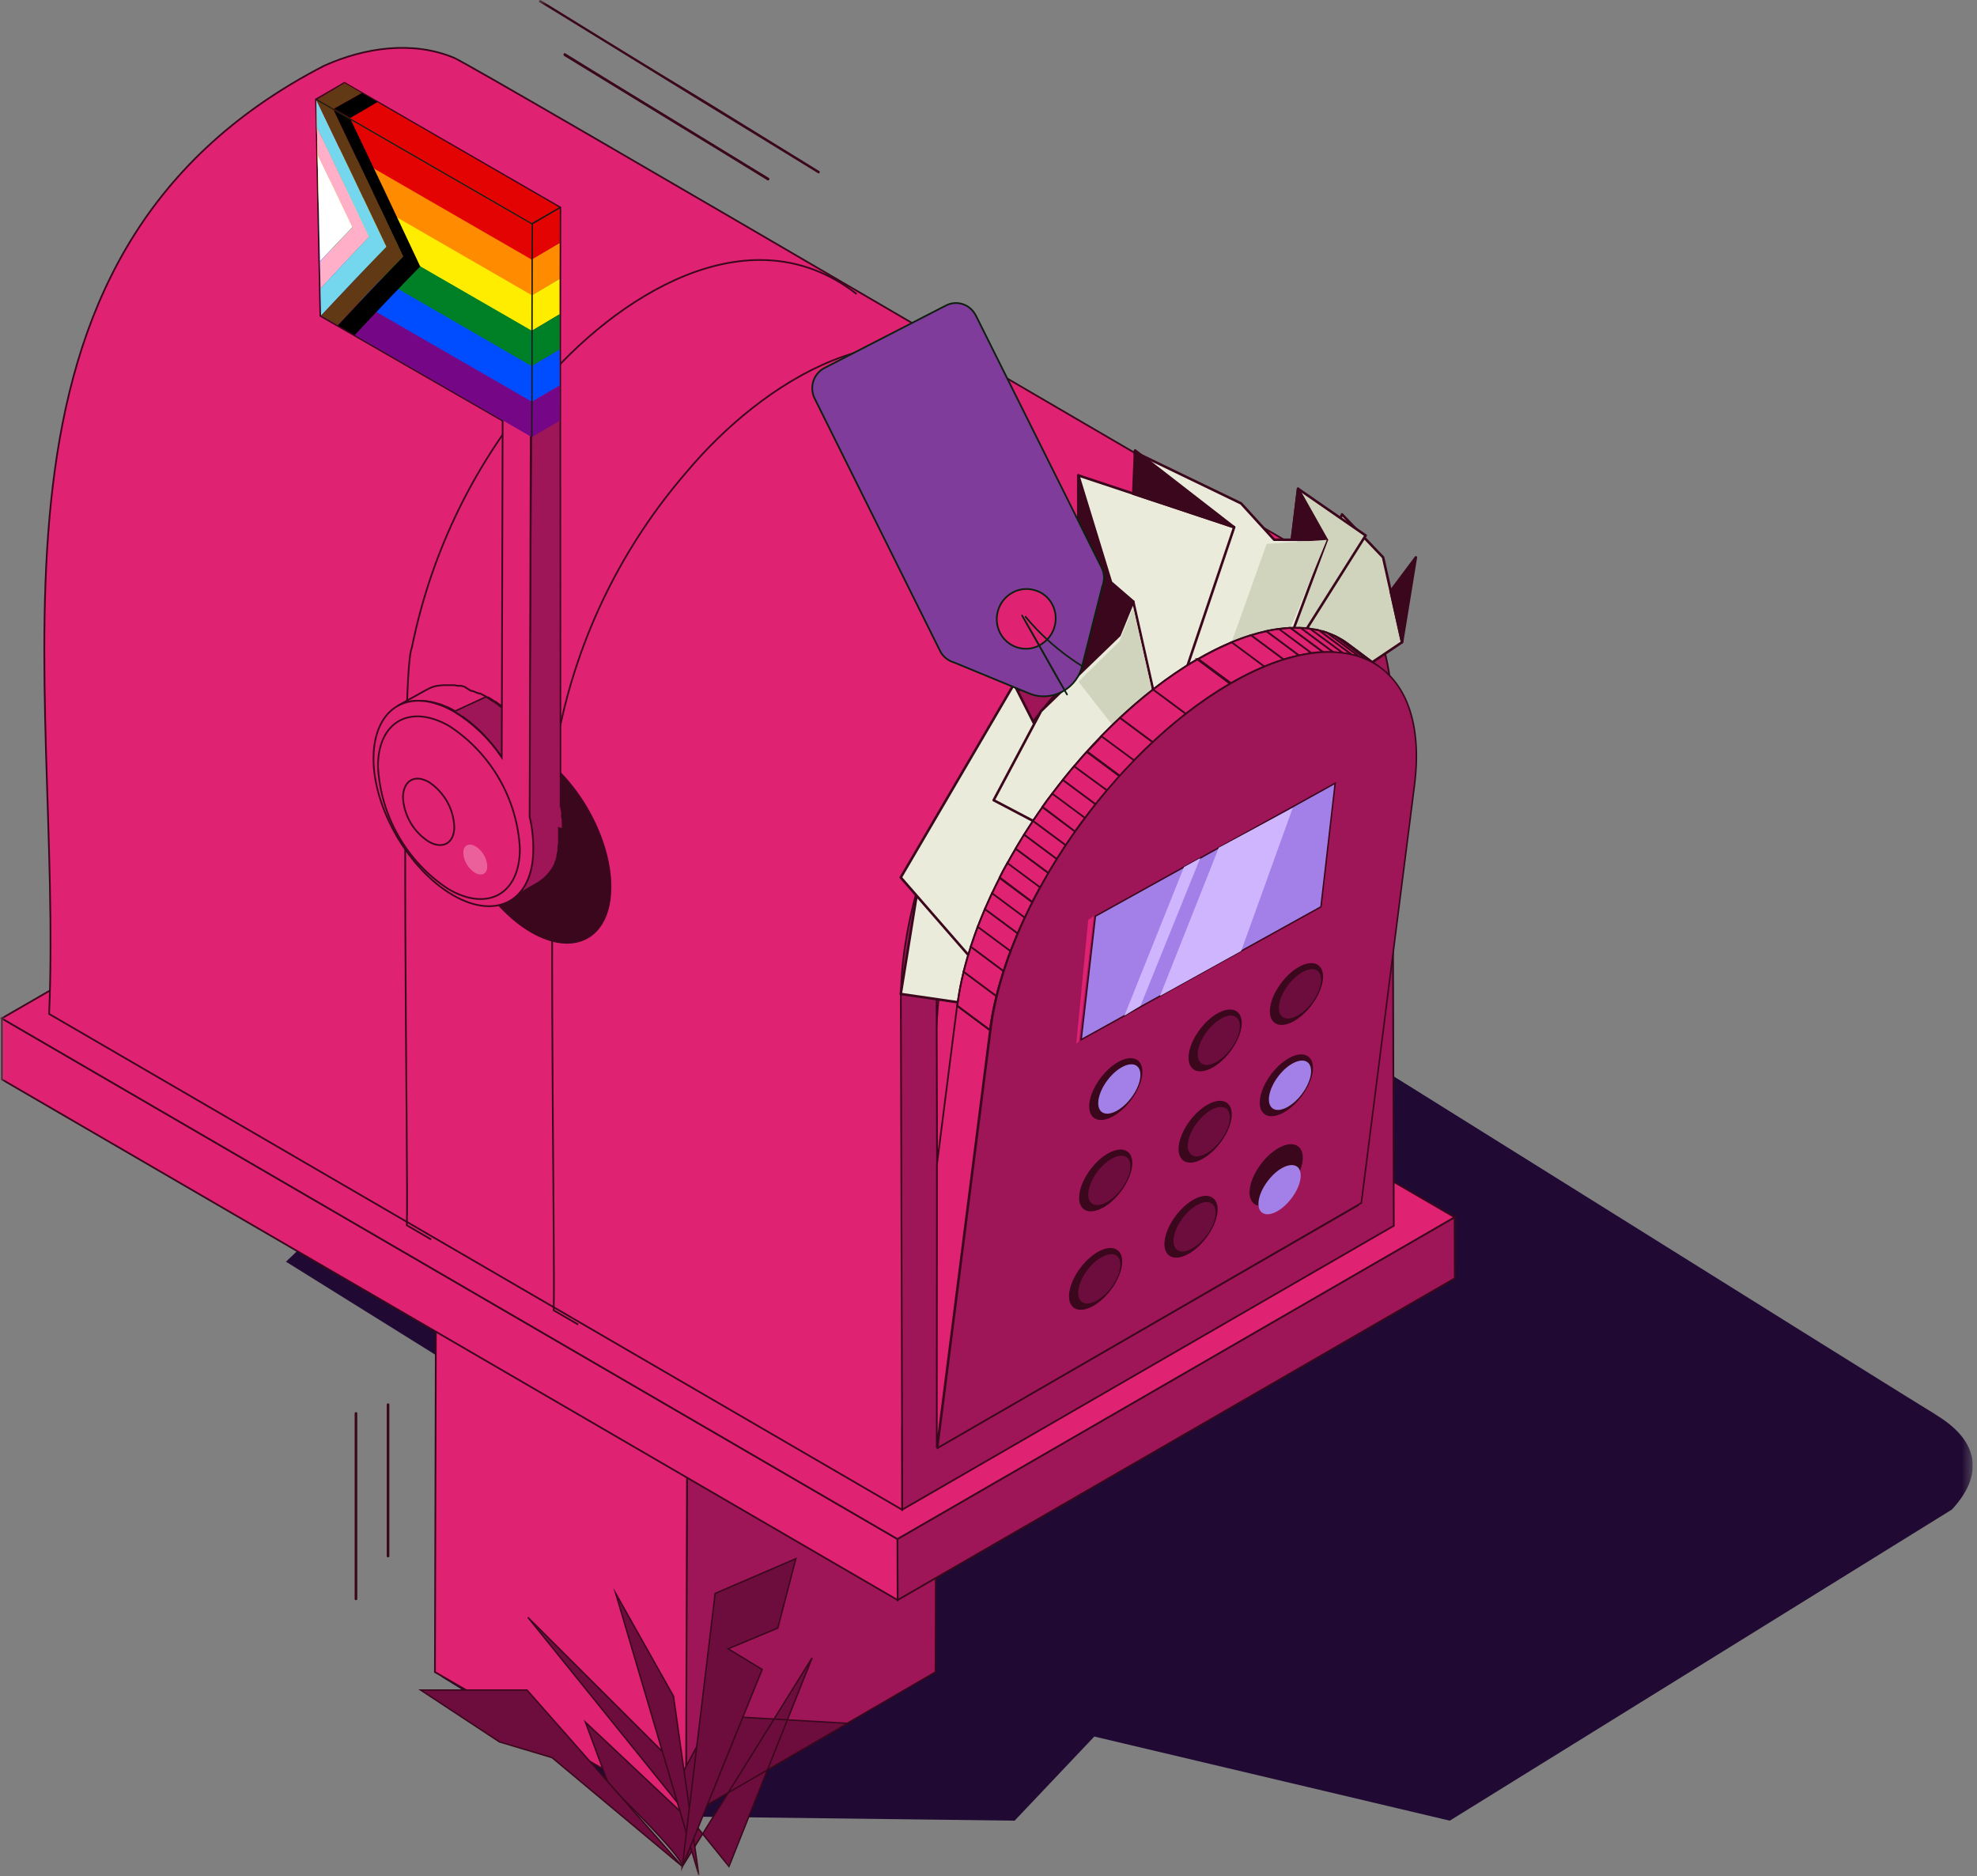 <?xml version="1.0" encoding="UTF-8" standalone="no"?><svg xmlns="http://www.w3.org/2000/svg" fill="none" height="186" style="" viewBox="0 0 196 186" width="196">
  <rect x="0" y="0" width="196" height="186" fill="#808080" stroke="none"/>
  <g clip-path="url(#clip0_1686_135793)">
    <mask height="186" id="mask0_1686_135793" maskUnits="userSpaceOnUse" style="mask-type:luminance" width="196" x="0" y="0">
      <path d="M195.58 0H0V185.88H195.58V0Z" fill="white"/>
    </mask>
    <g mask="url(#mask0_1686_135793)">
      <path d="M143.73 180.48L193.51 149.64C196.98 145.9 195.94 142.47 191.51 140.01C191.72 140.13 191.95 140.24 192.15 140.36C190.32 139.36 117.36 93.56 115.43 92.65C111.43 90.65 105.73 89.65 100.43 89.34C50 87.56 44.43 110.1 28.35 125.07L60 144.78L59.84 144.94L62 146.29L62.27 146.19L61.63 147.41L43.79 166.25L66.04 180.05L100.59 180.48L108.49 172.14L143.73 180.48Z" fill="#200A33"/>
      <path d="M92.86 124.99L92.74 165.75L68.01 180.12L68.13 139.36L92.86 124.99Z" fill="#9E1658" stroke="#3A071C" stroke-miterlimit="10" stroke-width="0.15"/>
      <path d="M68.13 139.36L68.01 180.12L43.12 165.75L43.23 124.99L68.13 139.36Z" fill="#E02273" stroke="#3A071C" stroke-miterlimit="10" stroke-width="0.17"/>
      <path d="M144.21 120.66L144.23 126.72L88.99 158.61L88.97 152.56L144.21 120.66Z" fill="#9E1658" stroke="#3A071C" stroke-miterlimit="10" stroke-width="0.17"/>
      <path d="M88.99 158.61L0.18 107V100.95L88.97 152.56L88.99 158.61Z" fill="#E02273" stroke="#3A071C" stroke-miterlimit="10" stroke-width="0.17"/>
      <path d="M88.97 152.56L0.17 100.95L55.41 69.06L144.21 120.66L88.97 152.56Z" fill="#E02273" stroke="#3A071C" stroke-miterlimit="10" stroke-width="0.17"/>
      <path d="M116.27 59.97C120.06 58.29 124.69 57.71 128.4 59.87L119.46 54.67C121.33 54.03 123.31 53.78 125.28 53.93C127.25 54.08 129.17 54.63 130.92 55.55C128.92 54.61 46.92 6.47 44.99 5.72C40.86 4.01 36.15 4.72 32.15 6.51C-4.71 25.51 6.32 67.32 4.87 100.51L89.44 149.66V141.47L92.99 143.53C94.09 115.97 84.84 74.81 116.27 59.97Z" fill="#E02273" stroke="#3A071C" stroke-miterlimit="10" stroke-width="0.17"/>
      <path d="M84.93 29.15C74.22 20.79 60.93 29.53 53.56 38.29C47.15 45.68 42.76 54.62 40.83 64.21C39.59 66.92 40.52 117.21 40.33 121.46L42.75 122.87" stroke="#3A071C" stroke-miterlimit="10" stroke-width="0.17"/>
      <path d="M113.74 60.87C102.74 67.24 93.68 82.32 92.92 95.23L134.65 119.48L134.52 72.86C134.52 66.26 132.16 61.61 128.4 59.42L127.24 58.75C123.59 57.33 118.87 57.91 113.74 60.87Z" fill="#652A7C" stroke="#3A071C" stroke-miterlimit="10" stroke-width="0.17"/>
      <path d="M138.04 71.13C138.04 57.94 130.04 51.47 119.3 54.68C117.31 55.3 115.39 56.14 113.59 57.19C101.78 64.01 91.93 79.43 89.76 93.55C89.46 95.44 89.31 97.35 89.31 99.26L89.45 149.65L138.18 121.51L138.04 71.13ZM92.98 143.52L92.85 97.21C92.85 96.62 92.85 96 92.93 95.39C93.69 82.57 102.65 67.6 113.61 61.27C118.71 58.33 123.39 57.75 127.02 59.17C131.57 60.94 134.47 65.84 134.49 73.17L134.63 119.48L92.98 143.52Z" fill="#9E1658" stroke="#3A071C" stroke-miterlimit="10" stroke-width="0.17"/>
      <path d="M99.49 37.58C88.79 29.22 75.49 37.96 68.13 46.72C61.71 54.11 57.32 63.04 55.4 72.64C54.16 75.35 55.08 125.64 54.89 129.89L57.32 131.3" stroke="#3A071C" stroke-miterlimit="10" stroke-width="0.17"/>
      <path d="M52.71 74.26C57.09 76.79 60.62 82.9 60.61 87.93C60.6 92.96 57.04 94.98 52.66 92.46C48.28 89.94 44.75 83.81 44.77 78.78C44.79 73.75 48.34 71.74 52.71 74.26Z" fill="#3A071C"/>
      <path d="M52.72 22.2L52.68 43.34L31.76 31.31L31.33 9.85L52.72 22.2Z" fill="#7F3C9A" stroke="#3A071C" stroke-linejoin="round" stroke-width="0.17"/>
      <path d="M52.72 22.2L55.54 20.56L55.5 34.71L52.68 36.34L52.72 22.2Z" fill="#9C5EAB" stroke="#3A071C" stroke-linejoin="round" stroke-width="0.17"/>
      <path d="M31.33 9.85L34.15 8.21L55.54 20.56L52.72 22.2L31.33 9.85Z" fill="#652A7C" stroke="#3A071C" stroke-linejoin="round" stroke-width="0.17"/>
      <path d="M55.77 82.2V81.57C55.77 81.57 55.77 81.48 55.77 81.44C55.77 81.31 55.77 81.18 55.72 81.05C55.67 80.92 55.72 80.78 55.72 80.65L55.66 80.27L55.57 79.86V79.44C55.57 79.38 55.5 79.16 55.46 79.02L55.37 78.72V78.6C55.37 78.54 55.28 78.33 55.23 78.19C55.18 78.05 55.14 77.92 55.09 77.79C55.09 77.77 55.09 77.74 55.09 77.72V77.66L55 77.4C54.95 77.27 54.9 77.15 54.84 77.02C54.78 76.89 54.77 76.84 54.73 76.74V76.68C54.67 76.55 54.62 76.42 54.56 76.3L54.35 75.88V75.82C54.35 75.82 54.35 75.77 54.35 75.74C54.35 75.63 54.24 75.52 54.18 75.41C54.12 75.3 54.03 75.14 53.95 75L53.84 74.79C53.84 74.79 53.8 74.74 53.79 74.71L53.57 74.36C53.47 74.19 53.36 74.02 53.25 73.86C53.24 73.83 53.22 73.8 53.2 73.78C53.04 73.53 52.87 73.3 52.7 73.06L52.35 72.6L52.05 72.24L51.75 71.88C51.65 71.77 51.54 71.66 51.44 71.54C51.34 71.42 51.44 71.54 51.39 71.54L51.34 71.48C51.26 71.41 51.19 71.33 51.12 71.25L50.78 70.92L50.68 70.83L50.6 70.75L50.44 70.6L50.08 70.29L49.93 70.17L49.85 70.1L49.73 70.01L49.38 69.74L49.13 69.56H49.08L48.74 69.33L48.41 69.13H48.33L48.08 68.99L47.75 68.82L47.54 68.73H47.43L47.11 68.6C47.01 68.55 46.9 68.51 46.79 68.48H46.69L46.04 68.07L45.71 67.98H45.38L45.04 67.92H43.9C43.75 67.93 43.59 67.95 43.44 67.98H43.34C43.19 68.01 43.04 68.05 42.89 68.1C42.68 68.18 42.48 68.27 42.28 68.38L39.42 69.97C39.62 69.86 39.82 69.77 40.03 69.69C40.19 69.63 40.35 69.59 40.51 69.55H40.61C40.8 69.51 41 69.49 41.2 69.48H42.04C42.26 69.5 42.48 69.53 42.7 69.58H42.77C43 69.63 43.23 69.69 43.46 69.77H43.51C43.77 69.85 44.02 69.95 44.26 70.07H44.32C44.57 70.19 44.84 70.33 45.1 70.48C45.36 70.63 45.63 70.8 45.89 70.98H45.94L46.66 71.52L46.74 71.58C46.97 71.77 47.19 71.97 47.41 72.17L47.49 72.25C47.71 72.46 47.93 72.67 48.15 72.9L48.2 72.96C48.43 73.2 48.65 73.46 48.87 73.72C49.09 73.99 49.3 74.27 49.51 74.55C49.7 74.81 49.88 75.08 50.06 75.35L50.37 75.85L50.64 76.28L50.75 76.49C50.89 76.73 51.03 76.98 51.15 77.23C51.15 77.26 51.15 77.28 51.15 77.31C51.31 77.61 51.45 77.92 51.59 78.22C51.72 78.52 51.84 78.83 51.95 79.13V79.2C52.06 79.51 52.17 79.82 52.26 80.14C52.35 80.45 52.43 80.75 52.5 81.05V81.14C52.57 81.45 52.63 81.76 52.68 82.07C52.73 82.38 52.76 82.69 52.79 83V83.99C52.81 84.28 52.81 84.57 52.79 84.86V84.93C52.77 85.18 52.73 85.43 52.68 85.67V85.77C52.63 86 52.57 86.22 52.51 86.43C52.51 86.47 52.51 86.5 52.51 86.54C52.44 86.74 52.37 86.93 52.29 87.11V87.17C52.2 87.37 52.09 87.56 51.97 87.74C51.81 87.99 51.63 88.21 51.43 88.42L51.28 88.56C51.08 88.76 50.85 88.93 50.61 89.07L53.43 87.44C53.67 87.29 53.89 87.12 54.1 86.93L54.24 86.78C54.45 86.58 54.63 86.35 54.79 86.1C54.9 85.93 55 85.75 55.09 85.56V85.5L55.24 85.13C55.24 85.07 55.24 85 55.31 84.93V84.82C55.31 84.82 55.31 84.75 55.31 84.71C55.31 84.58 55.38 84.45 55.41 84.31C55.41 84.26 55.41 84.21 55.41 84.16C55.41 84.13 55.41 84.09 55.41 84.06V83.92L55.47 83.54V82.02L55.77 82.2Z" fill="#E02273" stroke="#3A071C" stroke-miterlimit="10" stroke-width="0.17"/>
      <path d="M55.77 82.2V81.57C55.77 81.57 55.77 81.48 55.77 81.44C55.77 81.31 55.77 81.18 55.72 81.05C55.67 80.92 55.72 80.78 55.72 80.65L55.66 80.27L55.57 79.86V79.34L55.54 20.77C55.54 20.68 55.44 20.62 55.36 20.67L52.8 22.24L52.5 73.03L52.15 72.57L51.85 72.21L51.55 71.85C51.45 71.74 51.34 71.63 51.24 71.51C51.14 71.39 51.24 71.51 51.19 71.51L51.14 71.45C51.06 71.38 50.99 71.3 50.92 71.22L50.58 70.89L50.48 70.8L50.4 70.72L50.24 70.57L49.88 70.26L49.73 70.14L49.65 70.07L49.53 69.98L49.18 69.71L48.93 69.53H48.88L48.54 69.3L48.21 69.1H48.13L45.03 70.53C45.3 70.69 45.56 70.85 45.82 71.03H45.87L46.59 71.57L46.67 71.63C46.9 71.82 47.12 72.02 47.34 72.22L47.42 72.3C47.64 72.51 47.86 72.72 48.08 72.95L48.13 73.01C48.36 73.25 48.58 73.51 48.8 73.77C49.03 74.05 49.24 74.34 49.46 74.63L49.99 75.4L50.3 75.9L50.57 76.33L50.68 76.54C50.82 76.78 50.96 77.03 51.08 77.28C51.08 77.31 51.08 77.33 51.08 77.36C51.24 77.66 51.38 77.97 51.52 78.27C51.65 78.57 51.77 78.88 51.88 79.18V79.25C51.99 79.56 52.1 79.87 52.19 80.19C52.28 80.5 52.36 80.8 52.43 81.1V81.19C52.5 81.5 52.56 81.81 52.61 82.12C52.66 82.43 52.69 82.74 52.72 83.05V84.04C52.74 84.33 52.74 84.62 52.72 84.91V84.98C52.7 85.23 52.66 85.48 52.61 85.72V85.82C52.56 86.05 52.5 86.27 52.44 86.48C52.44 86.52 52.44 86.55 52.44 86.59C52.37 86.79 52.3 86.98 52.22 87.16V87.22C52.13 87.42 52.02 87.61 51.9 87.79C51.74 88.04 51.56 88.26 51.36 88.47L51.21 88.61C51.01 88.81 50.78 88.98 50.54 89.12L53.36 87.49C53.6 87.34 53.82 87.17 54.03 86.98L54.17 86.83C54.38 86.63 54.56 86.4 54.72 86.15C54.83 85.98 54.93 85.8 55.02 85.61V85.55L55.17 85.18C55.17 85.12 55.17 85.05 55.24 84.98V84.87C55.24 84.87 55.24 84.8 55.24 84.76C55.24 84.63 55.31 84.5 55.34 84.36C55.34 84.31 55.34 84.26 55.34 84.21C55.34 84.18 55.34 84.14 55.34 84.11V83.97L55.4 83.59V82.07L55.76 82.2H55.77Z" fill="#9E1658" stroke="#3A071C" stroke-miterlimit="10" stroke-width="0.15"/>
      <path d="M52.51 80.97L52.68 22.32L49.89 20.71L49.74 75.07C48.51 73.24 46.91 71.7 45.03 70.55C40.66 68.03 37.1 70.05 37.03 75.07C36.96 80.09 40.56 86.23 44.93 88.75C49.3 91.27 52.86 89.24 52.87 84.22C52.88 83.13 52.76 82.03 52.51 80.97Z" fill="#E02273" stroke="#3A071C" stroke-miterlimit="10" stroke-width="0.17"/>
      <path d="M44.54 71.97C46.58 73.3 48.28 75.1 49.5 77.22C50.72 79.34 51.42 81.71 51.54 84.14C51.54 88.61 48.36 90.41 44.47 88.14C42.42 86.81 40.72 85.01 39.51 82.89C38.29 80.77 37.6 78.4 37.47 75.96C37.48 71.54 40.65 69.74 44.54 71.97Z" fill="#E02273" stroke="#3A071C" stroke-miterlimit="10" stroke-width="0.17"/>
      <path d="M42.53 77.53C43.27 78.02 43.88 78.68 44.32 79.45C44.76 80.22 45 81.09 45.04 81.97C45.04 83.58 43.89 84.24 42.49 83.42C41.75 82.94 41.13 82.29 40.69 81.53C40.25 80.77 39.99 79.91 39.95 79.03C39.98 77.37 41.12 76.72 42.53 77.53Z" fill="#E02273" stroke="#3A071C" stroke-miterlimit="10" stroke-width="0.17"/>
      <path d="M47.12 83.88C47.47 84.09 47.75 84.38 47.96 84.73C48.17 85.08 48.29 85.47 48.31 85.88C48.31 86.61 47.78 86.88 47.12 86.54C46.78 86.33 46.49 86.03 46.28 85.69C46.07 85.34 45.95 84.95 45.93 84.54C45.93 83.81 46.47 83.51 47.12 83.88Z" fill="#EB609A"/>
      <path d="M127.1 65.43L133.05 50.99L137.12 55.25L137.87 58.59L139 63.66L130.98 69.06L127.1 65.43Z" fill="#D0D4BD" stroke="#3A071C" stroke-linejoin="round" stroke-width="0.25"/>
      <path d="M140.37 55.25L137.87 58.59L139 63.66L140.37 55.25Z" fill="#3A071C" stroke="#3A071C" stroke-linejoin="round" stroke-width="0.25"/>
      <path d="M98.84 92.37L91.03 87.8L89.3 98.53L97.33 99.7L98.84 92.37Z" fill="#EAEBDB" stroke="#3A071C" stroke-linejoin="round" stroke-width="0.25"/>
      <path d="M100.53 67.81L89.3 86.98L97.23 96.08L105.36 77.31L100.53 67.81Z" fill="#EAEBDB" stroke="#3A071C" stroke-linejoin="round" stroke-width="0.25"/>
      <path d="M128.69 48.45L135.39 53.08L126.38 67.35L128.69 48.45Z" fill="#D0D4BD" stroke="#3A071C" stroke-linejoin="round" stroke-width="0.25"/>
      <path d="M112.47 44.8L123.04 49.9L126.32 53.5L131.54 53.52L126.38 67.35L117.12 69.57L112.47 44.8Z" fill="#EAEBDB" stroke="#3A071C" stroke-linejoin="round" stroke-width="0.25"/>
      <path d="M108.92 63.37L106.92 47.13L122.36 52.26L116.52 69.57L106.72 98.73C106.72 98.73 108.32 85.79 109.15 76.73C109.55 72.28 109.48 67.8 108.92 63.37Z" fill="#EAEBDB" stroke="#3A071C" stroke-linejoin="round" stroke-width="0.25"/>
      <path d="M112.35 48.94L112.53 44.65L122.34 52.26L112.35 48.94Z" fill="#3A071C" stroke="#3A071C" stroke-linejoin="round" stroke-width="0.25"/>
      <path d="M128.69 48.45L131.54 53.52L128.08 53.5L128.69 48.45Z" fill="#3A071C" stroke="#3A071C" stroke-linejoin="round" stroke-width="0.25"/>
      <path d="M125.58 53.91L131.54 53.52L127.94 62.24L122.1 63.66L125.58 53.91Z" fill="#D0D4BD"/>
      <path d="M106.9 47.12L110.15 57.73L112.35 59.63L111.61 62.53L106.92 66.98L106.9 47.12Z" fill="#3A071C" stroke="#3A071C" stroke-linejoin="round" stroke-width="0.25"/>
      <path d="M112.35 59.63L110.98 62.98L103.21 70.49L101.33 74.03L98.51 79.32L102.41 81.37L114.31 68.34L112.35 59.63Z" fill="#EAEBDB" stroke="#3A071C" stroke-linejoin="round" stroke-width="0.25"/>
      <path d="M112.35 60.22L110.98 63.58L106.92 67.57L110.9 72.66L114.31 68.93L112.35 60.22Z" fill="#D0D4BD"/>
      <path d="M92.87 143.52L92.89 115.42L94.89 99.7L98.14 102.11L92.87 143.52Z" fill="#E02273" stroke="#3A071C" stroke-miterlimit="10" stroke-width="0.17"/>
      <path d="M133.59 63.78L136.83 66.2C133.57 63.78 128.29 64.11 121.99 67.74L118.75 65.33C125.04 61.69 130.33 61.36 133.59 63.78Z" fill="#E02273"/>
      <path d="M122.04 67.74L118.8 65.33C119.88 64.7 121 64.14 122.15 63.66L125.4 66.07C124.25 66.56 123.12 67.12 122.04 67.74Z" fill="#E02273"/>
      <path d="M122.04 67.74L118.8 65.33C119.88 64.7 121 64.14 122.15 63.66L125.4 66.07C124.25 66.56 123.12 67.12 122.04 67.74Z" stroke="#3A071C" stroke-miterlimit="10" stroke-width="0.17"/>
      <path d="M125.35 66.07L122.1 63.66C122.76 63.39 123.4 63.16 124.03 62.96L127.27 65.37C126.65 65.57 126.01 65.8 125.35 66.07Z" fill="#E02273"/>
      <path d="M125.35 66.07L122.1 63.66C122.76 63.39 123.4 63.16 124.03 62.96L127.27 65.37C126.65 65.57 126.01 65.8 125.35 66.07Z" stroke="#3A071C" stroke-miterlimit="10" stroke-width="0.17"/>
      <path d="M127.27 65.37L124.04 62.97C124.55 62.81 125.04 62.68 125.55 62.57L128.79 64.97C128.29 65.07 127.79 65.21 127.27 65.36" fill="#E02273"/>
      <path d="M127.27 65.37L124.04 62.97C124.55 62.81 125.04 62.68 125.55 62.57L128.79 64.97C128.29 65.07 127.79 65.21 127.27 65.36" stroke="#3A071C" stroke-miterlimit="10" stroke-width="0.17"/>
      <path d="M128.79 64.97L125.54 62.55C125.98 62.46 126.4 62.38 126.82 62.33L130.04 64.75C129.62 64.81 129.19 64.88 128.76 64.98" fill="#E02273"/>
      <path d="M128.79 64.97L125.54 62.55C125.98 62.46 126.4 62.38 126.82 62.33L130.04 64.75C129.62 64.81 129.19 64.88 128.76 64.98" stroke="#3A071C" stroke-miterlimit="10" stroke-width="0.17"/>
      <path d="M130.04 64.75L126.79 62.34C127.18 62.29 127.55 62.26 127.92 62.24L131.17 64.65C130.8 64.65 130.42 64.65 130.04 64.75Z" fill="#E02273" stroke="#3A071C" stroke-miterlimit="10" stroke-width="0.17"/>
      <path d="M131.2 64.65L127.95 62.24H128.95L132.2 64.66H131.2" fill="#E02273"/>
      <path d="M131.2 64.65L127.95 62.24H128.95L132.2 64.66H131.2" stroke="#3A071C" stroke-miterlimit="10" stroke-width="0.17"/>
      <path d="M132.21 64.66L128.96 62.24C129.28 62.24 129.6 62.24 129.9 62.33L133.15 64.74C132.84 64.7 132.52 64.67 132.21 64.66Z" fill="#E02273"/>
      <path d="M132.21 64.66L128.96 62.24C129.28 62.24 129.6 62.24 129.9 62.33L133.15 64.74C132.84 64.7 132.52 64.67 132.21 64.66Z" stroke="#3A071C" stroke-miterlimit="10" stroke-width="0.17"/>
      <path d="M133.15 64.74L129.9 62.33C130.2 62.37 130.49 62.42 130.78 62.49L134.04 64.91C133.75 64.84 133.46 64.78 133.16 64.74" fill="#E02273"/>
      <path d="M133.15 64.74L129.9 62.33C130.2 62.37 130.49 62.42 130.78 62.49L134.04 64.91C133.75 64.84 133.46 64.78 133.16 64.74" stroke="#3A071C" stroke-miterlimit="10" stroke-width="0.17"/>
      <path d="M134.04 64.91L130.79 62.49C131.07 62.56 131.34 62.64 131.6 62.73L134.85 65.15C134.59 65.05 134.32 64.97 134.04 64.91Z" fill="#E02273"/>
      <path d="M134.04 64.91L130.79 62.49C131.07 62.56 131.34 62.64 131.6 62.73L134.85 65.15C134.59 65.05 134.32 64.97 134.04 64.91Z" stroke="#3A071C" stroke-miterlimit="10" stroke-width="0.17"/>
      <path d="M134.84 65.15L131.59 62.73C131.86 62.83 132.12 62.93 132.37 63.05L135.61 65.46C135.36 65.34 135.1 65.24 134.84 65.15Z" fill="#E02273"/>
      <path d="M134.84 65.15L131.59 62.73C131.86 62.83 132.12 62.93 132.37 63.05L135.61 65.46C135.36 65.34 135.1 65.24 134.84 65.15Z" stroke="#3A071C" stroke-miterlimit="10" stroke-width="0.17"/>
      <path d="M135.61 65.46L132.37 63.05C132.62 63.17 132.86 63.3 133.1 63.45L136.34 65.86C136.1 65.71 135.86 65.58 135.61 65.46Z" fill="#E02273"/>
      <path d="M135.61 65.46L132.37 63.05C132.62 63.17 132.86 63.3 133.1 63.45L136.34 65.86C136.1 65.71 135.86 65.58 135.61 65.46Z" stroke="#3A071C" stroke-miterlimit="10" stroke-width="0.17"/>
      <path d="M136.34 65.86L133.1 63.45L133.59 63.78L136.83 66.2C136.68 66.08 136.51 65.97 136.34 65.86Z" fill="#E02273" stroke="#3A071C" stroke-miterlimit="10" stroke-width="0.17"/>
      <path d="M133.59 63.78L136.83 66.2C133.57 63.78 128.29 64.11 121.99 67.74L118.75 65.33C125.04 61.69 130.33 61.36 133.59 63.78Z" stroke="#3A071C" stroke-miterlimit="10" stroke-width="0.17"/>
      <path d="M98.14 102.11L94.9 99.7C96.46 87.42 107.13 72.04 118.75 65.33L122.04 67.74C110.38 74.45 99.71 89.83 98.14 102.11Z" fill="#E02273"/>
      <path d="M98.14 102.11L94.9 99.7C95.05 98.56 95.26 97.43 95.53 96.32L98.78 98.74C98.5 99.85 98.29 100.98 98.14 102.11Z" fill="#E02273" stroke="#3A071C" stroke-miterlimit="10" stroke-width="0.17"/>
      <path d="M98.78 98.74L95.53 96.32C95.73 95.5 95.97 94.68 96.24 93.84L99.49 96.26C99.22 97.09 98.98 97.92 98.78 98.74Z" fill="#E02273" stroke="#3A071C" stroke-miterlimit="10" stroke-width="0.17"/>
      <path d="M99.49 96.26L96.24 93.84C96.45 93.19 96.68 92.53 96.93 91.84L100.18 94.25C99.93 94.92 99.7 95.58 99.49 96.25" fill="#E02273"/>
      <path d="M99.49 96.26L96.24 93.84C96.45 93.19 96.68 92.53 96.93 91.84L100.18 94.25C99.93 94.92 99.7 95.58 99.49 96.25" stroke="#3A071C" stroke-miterlimit="10" stroke-width="0.17"/>
      <path d="M100.18 94.28L96.93 91.87C97.15 91.28 97.39 90.7 97.64 90.11L100.89 92.52C100.64 93.11 100.4 93.7 100.18 94.28Z" fill="#E02273" stroke="#3A071C" stroke-miterlimit="10" stroke-width="0.17"/>
      <path d="M100.89 92.52L97.64 90.11C97.87 89.58 98.11 89.05 98.36 88.51L101.61 90.93C101.35 91.46 101.12 91.99 100.89 92.52Z" fill="#E02273"/>
      <path d="M100.89 92.52L97.64 90.11C97.87 89.58 98.11 89.05 98.36 88.51L101.61 90.93C101.35 91.46 101.12 91.99 100.89 92.52Z" stroke="#3A071C" stroke-miterlimit="10" stroke-width="0.17"/>
      <path d="M101.61 90.97L98.36 88.55C98.6 88.05 98.84 87.55 99.1 87.04L102.35 89.45C102.09 89.96 101.84 90.45 101.61 90.97Z" fill="#E02273"/>
      <path d="M101.61 90.97L98.36 88.55C98.6 88.05 98.84 87.55 99.1 87.04L102.35 89.45C102.09 89.96 101.84 90.45 101.61 90.97Z" stroke="#3A071C" stroke-miterlimit="10" stroke-width="0.17"/>
      <path d="M102.35 89.41L99.1 86.97C99.35 86.48 99.61 85.97 99.88 85.51L103.13 87.92C102.86 88.4 102.6 88.92 102.35 89.38" fill="#E02273"/>
      <path d="M102.35 89.41L99.1 86.97C99.35 86.48 99.61 85.97 99.88 85.51L103.13 87.92C102.86 88.4 102.6 88.92 102.35 89.38" stroke="#3A071C" stroke-miterlimit="10" stroke-width="0.17"/>
      <path d="M103.13 87.97L99.88 85.56C100.14 85.08 100.41 84.61 100.69 84.14L103.94 86.55C103.66 87.02 103.39 87.49 103.13 87.97Z" fill="#E02273" stroke="#3A071C" stroke-miterlimit="10" stroke-width="0.17"/>
      <path d="M103.939 86.53L100.689 84.12C100.959 83.65 101.239 83.19 101.529 82.73L104.779 85.15C104.489 85.61 104.209 86.07 103.939 86.53Z" fill="#E02273" stroke="#3A071C" stroke-miterlimit="10" stroke-width="0.17"/>
      <path d="M104.78 85.15L101.53 82.73C101.81 82.28 102.11 81.82 102.41 81.37L105.66 83.78C105.36 84.23 105.06 84.69 104.78 85.15Z" fill="#E02273" stroke="#3A071C" stroke-miterlimit="10" stroke-width="0.17"/>
      <path d="M105.66 83.78L102.41 81.37C102.71 80.91 103.02 80.46 103.34 80.01L106.59 82.43C106.27 82.87 105.96 83.33 105.66 83.78Z" fill="#E02273" stroke="#3A071C" stroke-miterlimit="10" stroke-width="0.17"/>
      <path d="M106.59 82.43L103.34 79.97C103.66 79.52 103.99 79.07 104.34 78.63L107.59 81.04C107.25 81.48 106.93 81.93 106.59 82.39" fill="#E02273"/>
      <path d="M106.59 82.43L103.34 79.97C103.66 79.52 103.99 79.07 104.34 78.63L107.59 81.04C107.25 81.48 106.93 81.93 106.59 82.39" stroke="#3A071C" stroke-miterlimit="10" stroke-width="0.17"/>
      <path d="M107.57 81.08L104.32 78.67C104.66 78.21 105.01 77.76 105.37 77.31L108.62 79.72C108.26 80.17 107.91 80.62 107.57 81.08Z" fill="#E02273" stroke="#3A071C" stroke-miterlimit="10" stroke-width="0.17"/>
      <path d="M108.62 79.72L105.37 77.31C105.74 76.84 106.12 76.38 106.5 75.93L109.75 78.34C109.36 78.79 108.99 79.25 108.62 79.72Z" fill="#E02273" stroke="#3A071C" stroke-miterlimit="10" stroke-width="0.17"/>
      <path d="M109.75 78.34L106.5 75.97C106.91 75.48 107.32 74.97 107.74 74.54L110.99 76.95C110.57 77.42 110.15 77.89 109.75 78.38" fill="#E02273"/>
      <path d="M109.75 78.34L106.5 75.97C106.91 75.48 107.32 74.97 107.74 74.54L110.99 76.95C110.57 77.42 110.15 77.89 109.75 78.38" stroke="#3A071C" stroke-miterlimit="10" stroke-width="0.17"/>
      <path d="M111.04 76.91L107.79 74.5C108.27 73.97 108.79 73.5 109.23 72.96L112.48 75.37C111.99 75.88 111.48 76.37 111.04 76.91Z" fill="#E02273" stroke="#3A071C" stroke-miterlimit="10" stroke-width="0.17"/>
      <path d="M112.43 75.37L109.18 72.97C109.79 72.35 110.4 71.74 111.03 71.16L114.28 73.57C113.65 74.16 113.03 74.76 112.43 75.38" fill="#E02273"/>
      <path d="M112.43 75.37L109.18 72.97C109.79 72.35 110.4 71.74 111.03 71.16L114.28 73.57C113.65 74.16 113.03 74.76 112.43 75.38" stroke="#3A071C" stroke-miterlimit="10" stroke-width="0.17"/>
      <path d="M114.28 73.56L111.04 71.15C112.11 70.15 113.2 69.21 114.32 68.34L117.57 70.75C116.45 71.62 115.36 72.56 114.29 73.56" fill="#E02273"/>
      <path d="M114.28 73.56L111.04 71.15C112.11 70.15 113.2 69.21 114.32 68.34L117.57 70.75C116.45 71.62 115.36 72.56 114.29 73.56" stroke="#3A071C" stroke-miterlimit="10" stroke-width="0.17"/>
      <path d="M117.56 70.75L114.31 68.34C115.71 67.25 117.17 66.24 118.7 65.34L121.95 67.76C120.42 68.66 118.95 69.66 117.56 70.76" fill="#E02273"/>
      <path d="M117.56 70.75L114.31 68.34C115.71 67.25 117.17 66.24 118.7 65.34L121.95 67.76C120.42 68.66 118.95 69.66 117.56 70.76" stroke="#3A071C" stroke-miterlimit="10" stroke-width="0.17"/>
      <path d="M121.95 67.77L118.7 65.35H118.75L122.04 67.74" fill="#E02273"/>
      <path d="M121.95 67.77L118.7 65.35H118.75L122.04 67.74" stroke="#3A071C" stroke-miterlimit="10" stroke-width="0.17"/>
      <path d="M98.14 102.11L94.9 99.7C96.46 87.42 107.13 72.04 118.75 65.33L122.04 67.74C110.38 74.45 99.71 89.83 98.14 102.11Z" stroke="#3A071C" stroke-miterlimit="10" stroke-width="0.17"/>
      <path d="M122.04 67.74C133.65 61.04 141.79 65.56 140.23 77.84L134.96 119.25L92.96 143.52L98.23 102.11C99.71 89.83 110.38 74.45 122.04 67.74Z" fill="#9E1658" stroke="#3A071C" stroke-miterlimit="10" stroke-width="0.15"/>
      <path d="M132.369 77.64L130.959 89.89L107.189 103.06L108.599 90.82L132.369 77.64Z" fill="#A380E8" stroke="#3A071C" stroke-miterlimit="10" stroke-width="0.14"/>
      <path d="M121.9 104.23C123.08 102.69 123.4 100.94 122.61 100.34C121.82 99.74 120.22 100.5 119.04 102.04C117.86 103.58 117.54 105.32 118.33 105.93C119.12 106.53 120.72 105.77 121.9 104.23Z" fill="#3A071C" stroke="#3A071C" stroke-miterlimit="10" stroke-width="0.13"/>
      <path d="M121.99 104.01C122.95 102.75 123.21 101.33 122.57 100.84C121.93 100.35 120.63 100.97 119.67 102.23C118.71 103.49 118.45 104.91 119.09 105.4C119.73 105.89 121.03 105.27 121.99 104.01Z" fill="#6C0D3D"/>
      <path d="M112.05 109.05C113.23 107.51 113.55 105.76 112.76 105.16C111.97 104.56 110.37 105.32 109.19 106.86C108.01 108.4 107.69 110.15 108.48 110.75C109.27 111.35 110.87 110.59 112.05 109.05Z" fill="#3A071C" stroke="#3A071C" stroke-miterlimit="10" stroke-width="0.13"/>
      <path d="M112.13 108.84C113.09 107.58 113.35 106.16 112.71 105.67C112.07 105.18 110.77 105.8 109.81 107.06C108.85 108.32 108.59 109.74 109.23 110.23C109.87 110.72 111.17 110.1 112.13 108.84Z" fill="#A380E8"/>
      <path d="M129.96 99.63C131.14 98.09 131.46 96.34 130.67 95.74C129.88 95.14 128.28 95.9 127.1 97.44C125.92 98.98 125.6 100.73 126.39 101.33C127.18 101.93 128.78 101.17 129.96 99.63Z" fill="#3A071C" stroke="#3A071C" stroke-miterlimit="10" stroke-width="0.13"/>
      <path d="M130.04 99.41C131 98.15 131.26 96.73 130.62 96.24C129.98 95.75 128.68 96.37 127.72 97.63C126.76 98.89 126.5 100.31 127.14 100.8C127.78 101.29 129.08 100.67 130.04 99.41Z" fill="#6C0D3D"/>
      <path d="M120.91 113.28C122.09 111.74 122.41 109.99 121.62 109.39C120.83 108.79 119.23 109.55 118.05 111.09C116.87 112.63 116.55 114.38 117.34 114.98C118.13 115.58 119.73 114.82 120.91 113.28Z" fill="#3A071C" stroke="#3A071C" stroke-miterlimit="10" stroke-width="0.13"/>
      <path d="M121 113.07C121.96 111.81 122.22 110.39 121.58 109.9C120.94 109.41 119.64 110.03 118.68 111.29C117.72 112.55 117.46 113.97 118.1 114.46C118.74 114.95 120.04 114.33 121 113.07Z" fill="#6C0D3D"/>
      <path d="M119.51 122.7C120.69 121.16 121.01 119.41 120.22 118.81C119.43 118.21 117.83 118.97 116.65 120.51C115.47 122.05 115.15 123.8 115.94 124.4C116.73 125 118.33 124.24 119.51 122.7Z" fill="#3A071C" stroke="#3A071C" stroke-miterlimit="10" stroke-width="0.13"/>
      <path d="M119.59 122.5C120.55 121.24 120.81 119.82 120.17 119.33C119.53 118.84 118.23 119.46 117.27 120.72C116.31 121.98 116.05 123.4 116.69 123.89C117.33 124.38 118.63 123.76 119.59 122.5Z" fill="#6C0D3D"/>
      <path d="M111.05 118.11C112.23 116.57 112.55 114.82 111.76 114.22C110.97 113.62 109.37 114.38 108.19 115.92C107.01 117.47 106.69 119.21 107.48 119.81C108.27 120.41 109.87 119.65 111.05 118.11Z" fill="#3A071C" stroke="#3A071C" stroke-miterlimit="10" stroke-width="0.13"/>
      <path d="M111.14 117.9C112.1 116.64 112.36 115.22 111.72 114.73C111.08 114.24 109.78 114.86 108.82 116.12C107.86 117.38 107.6 118.8 108.24 119.29C108.88 119.78 110.18 119.16 111.14 117.9Z" fill="#6C0D3D"/>
      <path d="M110.05 127.87C111.23 126.33 111.55 124.58 110.76 123.98C109.97 123.38 108.37 124.14 107.19 125.68C106.01 127.22 105.69 128.97 106.48 129.57C107.27 130.17 108.87 129.41 110.05 127.87Z" fill="#3A071C" stroke="#3A071C" stroke-miterlimit="10" stroke-width="0.13"/>
      <path d="M110.14 127.66C111.1 126.4 111.36 124.98 110.72 124.49C110.08 124 108.78 124.62 107.82 125.88C106.86 127.14 106.6 128.56 107.24 129.05C107.88 129.54 109.18 128.92 110.14 127.66Z" fill="#6C0D3D"/>
      <path d="M128.96 108.68C130.14 107.14 130.46 105.39 129.67 104.79C128.88 104.19 127.28 104.95 126.1 106.49C124.92 108.03 124.6 109.78 125.39 110.38C126.18 110.98 127.78 110.22 128.96 108.68Z" fill="#3A071C" stroke="#3A071C" stroke-miterlimit="10" stroke-width="0.13"/>
      <path d="M129.05 108.47C130.01 107.21 130.27 105.79 129.63 105.3C128.99 104.81 127.69 105.43 126.73 106.69C125.77 107.95 125.51 109.37 126.15 109.86C126.79 110.35 128.09 109.73 129.05 108.47Z" fill="#A380E8"/>
      <path d="M127.95 117.58C129.13 116.03 129.45 114.29 128.66 113.69C127.87 113.09 126.27 113.85 125.09 115.39C123.91 116.93 123.59 118.68 124.38 119.28C125.17 119.88 126.77 119.12 127.95 117.58Z" fill="#3A071C" stroke="#3A071C" stroke-miterlimit="10" stroke-width="0.13"/>
      <path d="M128.01 118.82C128.98 117.57 129.24 116.15 128.61 115.66C127.97 115.17 126.67 115.78 125.71 117.04C124.74 118.29 124.47 119.71 125.11 120.2C125.75 120.69 127.05 120.08 128.01 118.82Z" fill="#A380E8"/>
      <path d="M108.44 90.82L107.89 91.17L106.7 103.48L106.97 103.21L108.44 90.82Z" fill="#E02273"/>
      <path d="M67.65 185.02C67.73 184.02 60.35 176.93 60.35 176.93L58.04 170.72L68.04 180.12L84.04 170.83L70.72 170.06L67.72 175.67L52.33 160.32L72.27 185.02L80.51 164.34L67.65 185.02Z" fill="#6C0D3D" stroke="#3A071C" stroke-miterlimit="10" stroke-width="0.14"/>
      <path d="M69.28 185.86L61.04 157.95L66.77 168.14L69.28 185.86Z" fill="#6C0D3D" stroke="#3A071C" stroke-miterlimit="10" stroke-width="0.14"/>
      <path d="M67.65 185.02L52.25 167.53H41.7L49.51 172.67L54.73 174.23L67.65 185.02Z" fill="#6C0D3D" stroke="#3A071C" stroke-miterlimit="10" stroke-width="0.14"/>
      <path d="M67.65 185.02L70.9 157.95L78.9 154.51L77.11 161.39L72.19 163.44L75.56 165.49L67.65 185.02Z" fill="#6C0D3D" stroke="#3A071C" stroke-miterlimit="10" stroke-width="0.14"/>
      <path d="M120.83 84.03L115 98.73L123.05 94.27L128.16 80.09L120.83 84.03Z" fill="#CEB5FE"/>
      <path d="M117.38 85.95L118.99 85.06L113.07 99.7L111.47 100.69L117.38 85.95Z" fill="#CEB5FE"/>
      <path d="M55.89 5.52L63.79 10.35L71.66 15.16L76.1 17.88C76.1 17.88 76.16 17.89 76.19 17.88C76.22 17.87 76.24 17.85 76.26 17.82C76.28 17.79 76.28 17.76 76.28 17.73C76.28 17.7 76.26 17.67 76.24 17.65L68.34 12.82L60.47 8.01L56.05 5.29C55.91 5.21 55.79 5.42 55.92 5.51H55.9L55.89 5.52Z" fill="#3A071C"/>
      <path d="M53.54 0.24L58.91 3.54L64.29 6.85L69.64 10.14L75.04 13.45L80.42 16.75L81.08 17.16C81.08 17.16 81.11 17.17 81.13 17.18C81.15 17.19 81.16 17.18 81.18 17.18C81.2 17.18 81.21 17.17 81.22 17.16C81.23 17.16 81.24 17.14 81.25 17.12C81.25 17.11 81.26 17.09 81.27 17.07C81.27 17.05 81.27 17.04 81.27 17.02C81.27 17 81.26 16.99 81.25 16.98C81.25 16.97 81.23 16.96 81.21 16.95L75.83 13.64L70.46 10.33L65.04 7.04L59.66 3.74L54.29 0.43L53.62 0.02C53.49 -0.06 53.36 0.15 53.5 0.24H53.54Z" fill="#3A071C"/>
      <path d="M38.34 139.21V154.28C38.34 154.28 38.36 154.33 38.39 154.35C38.41 154.37 38.44 154.38 38.47 154.38C38.5 154.38 38.53 154.38 38.55 154.35C38.57 154.33 38.59 154.31 38.6 154.28V139.21C38.6 139.21 38.58 139.16 38.55 139.14C38.53 139.12 38.5 139.11 38.47 139.11C38.44 139.11 38.41 139.11 38.39 139.14C38.37 139.16 38.35 139.18 38.34 139.21Z" fill="#3A071C"/>
      <path d="M35.16 140.05V158.46C35.16 158.46 35.16 158.5 35.16 158.52C35.16 158.54 35.17 158.56 35.18 158.57C35.19 158.59 35.21 158.6 35.23 158.61C35.25 158.61 35.27 158.62 35.29 158.62C35.31 158.62 35.33 158.62 35.35 158.61C35.37 158.61 35.38 158.59 35.4 158.57C35.41 158.55 35.42 158.54 35.42 158.52C35.42 158.5 35.42 158.48 35.42 158.46V140.1C35.42 139.94 35.18 139.94 35.17 140.1V140.05H35.16Z" fill="#3A071C"/>
      <path d="M109.29 58.08L107.29 66C107.17 66.5 106.95 66.98 106.64 67.4C106.33 67.82 105.95 68.17 105.51 68.44C105.07 68.71 104.58 68.89 104.07 68.97C103.56 69.05 103.03 69.03 102.53 68.9C102.35 68.85 102.18 68.79 102.01 68.72L94.57 65.65C94.28 65.57 94 65.42 93.77 65.23C93.53 65.04 93.34 64.8 93.2 64.52L80.75 39.46C80.49 38.93 80.46 38.32 80.64 37.76C80.82 37.2 81.22 36.73 81.75 36.46L93.75 30.29C94.23 30.03 94.79 29.96 95.32 30.1C95.62 30.18 95.91 30.32 96.15 30.52C96.39 30.72 96.59 30.97 96.74 31.25L109.24 56.31C109.37 56.59 109.44 56.89 109.45 57.19C109.45 57.49 109.41 57.8 109.3 58.08H109.29ZM103.04 63.97C103.74 63.61 104.27 62.99 104.51 62.24C104.76 61.49 104.7 60.68 104.35 59.97C104.17 59.6 103.91 59.28 103.59 59.02C103.27 58.76 102.9 58.58 102.5 58.48C101.81 58.3 101.07 58.38 100.44 58.71C99.74 59.07 99.21 59.69 98.97 60.44C98.72 61.19 98.78 62 99.13 62.71C99.3 63.05 99.54 63.36 99.83 63.61C100.12 63.86 100.46 64.05 100.82 64.17C101.18 64.29 101.57 64.33 101.95 64.3C102.33 64.27 102.7 64.16 103.04 63.98" fill="#7F3C9A"/>
      <path d="M103.04 63.97C103.74 63.61 104.27 62.99 104.51 62.24C104.76 61.49 104.7 60.68 104.35 59.97C104.17 59.6 103.91 59.28 103.59 59.02C103.27 58.76 102.9 58.58 102.5 58.48C101.81 58.3 101.07 58.38 100.44 58.71C99.74 59.07 99.21 59.69 98.97 60.44C98.72 61.19 98.78 62 99.13 62.71C99.3 63.05 99.54 63.36 99.83 63.61C100.12 63.86 100.46 64.05 100.82 64.17C101.18 64.29 101.57 64.33 101.95 64.3C102.33 64.27 102.7 64.16 103.04 63.98M109.29 58.09L107.29 66.01C107.17 66.51 106.95 66.99 106.64 67.41C106.33 67.83 105.95 68.18 105.51 68.45C105.07 68.72 104.58 68.9 104.07 68.98C103.56 69.06 103.03 69.04 102.53 68.91C102.35 68.86 102.18 68.8 102.01 68.73L94.57 65.66C94.28 65.58 94 65.43 93.77 65.24C93.53 65.05 93.34 64.81 93.2 64.53L80.75 39.47C80.49 38.94 80.46 38.33 80.64 37.77C80.82 37.21 81.22 36.74 81.75 36.47L93.75 30.3C94.23 30.04 94.79 29.97 95.32 30.11C95.62 30.19 95.91 30.33 96.15 30.53C96.39 30.73 96.59 30.98 96.74 31.26L109.24 56.32C109.37 56.6 109.44 56.9 109.45 57.2C109.45 57.5 109.41 57.81 109.3 58.09H109.29Z" stroke="#0D200F" stroke-linejoin="round" stroke-width="0.17"/>
      <path d="M101.26 61.06L104.72 67.17L105.72 68.89C105.77 68.99 105.91 68.89 105.86 68.81L102.4 62.7L101.4 60.98C101.4 60.98 101.37 60.95 101.35 60.94C101.33 60.94 101.31 60.94 101.29 60.94C101.27 60.95 101.26 60.97 101.25 60.99C101.25 61.01 101.25 61.03 101.25 61.05L101.26 61.06Z" fill="#0D200F"/>
      <path d="M101.63 61.22C102.89 62.73 104.33 64.07 105.93 65.22C106.38 65.55 106.85 65.86 107.32 66.15C107.34 66.16 107.36 66.17 107.38 66.16C107.4 66.16 107.42 66.14 107.43 66.12C107.44 66.1 107.45 66.08 107.44 66.06C107.44 66.04 107.42 66.02 107.4 66.01C105.73 64.98 104.2 63.74 102.84 62.33C102.45 61.93 102.09 61.51 101.74 61.09C101.67 61.01 101.55 61.09 101.62 61.21L101.63 61.22Z" fill="#0D200F"/>
    </g>
    <path d="M31.36 9.9C39.89 14.82 44.16 17.29 52.69 22.21C52.67 30.64 52.67 34.86 52.65 43.29C44.32 38.48 40.16 36.08 31.83 31.28C31.64 22.73 31.55 18.45 31.36 9.9Z" fill="#750787"/>
    <path d="M31.36 9.9C39.89 14.82 44.16 17.29 52.69 22.21C52.68 29.24 52.67 32.75 52.66 39.78C44.3 34.95 40.12 32.54 31.76 27.72C31.6 20.59 31.52 17.03 31.37 9.9H31.36Z" fill="#004DFF"/>
    <path d="M31.36 9.9C39.89 14.82 44.16 17.29 52.69 22.21C52.68 27.83 52.67 30.64 52.66 36.26C44.27 31.41 40.07 28.99 31.67 24.15C31.54 18.45 31.48 15.6 31.36 9.9Z" fill="#008026"/>
    <path d="M31.36 9.9C39.89 14.82 44.16 17.29 52.69 22.21C52.69 26.43 52.68 28.53 52.67 32.75C44.24 27.88 40.03 25.45 31.6 20.59C31.51 16.31 31.46 14.18 31.36 9.9Z" fill="#FFED00"/>
    <path d="M31.36 9.9C39.89 14.82 44.16 17.29 52.69 22.21C52.69 25.02 52.69 26.43 52.68 29.24C44.22 24.36 39.99 21.91 31.52 17.03C31.46 14.18 31.43 12.75 31.36 9.9Z" fill="#FF8C00"/>
    <path d="M31.36 9.9C39.89 14.82 44.16 17.29 52.69 22.21C52.69 23.62 52.69 24.32 52.69 25.72C44.19 20.82 39.94 18.36 31.45 13.46C31.42 12.03 31.4 11.32 31.37 9.9H31.36Z" fill="#E40303"/>
    <path d="M31.48 15.29C32.87 18.19 33.56 19.63 34.941 22.52C33.641 23.87 33.001 24.54 31.721 25.9C31.631 21.66 31.581 19.54 31.491 15.29H31.48Z" fill="white"/>
    <path d="M31.48 15.29C31.46 14.21 31.44 13.67 31.42 12.6C33.5 16.96 34.54 19.14 36.59 23.48C34.65 25.52 33.68 26.54 31.78 28.6C31.76 27.52 31.74 26.98 31.72 25.91C33 24.56 33.65 23.88 34.94 22.53C33.57 19.64 32.87 18.2 31.48 15.3V15.29Z" fill="#FFAFC8"/>
    <path d="M31.42 12.6C31.4 11.52 31.38 10.98 31.36 9.91C34.17 15.76 35.56 18.67 38.31 24.48C35.68 27.19 34.39 28.55 31.83 31.29C31.81 30.21 31.79 29.67 31.77 28.6C33.68 26.54 34.64 25.52 36.58 23.48C34.53 19.14 33.5 16.96 31.41 12.6H31.42Z" fill="#74D7EE"/>
    <path d="M31.36 9.9C34.17 15.75 35.56 18.66 38.31 24.47C35.68 27.18 34.39 28.54 31.83 31.28C32.5 31.67 32.83 31.86 33.5 32.24C36.06 29.49 37.35 28.13 39.97 25.42C37.24 19.62 35.86 16.72 33.07 10.88C32.39 10.49 32.04 10.29 31.36 9.89V9.9Z" fill="#613915"/>
    <path d="M33.07 10.89C33.75 11.28 34.09 11.48 34.78 11.88C37.56 17.71 38.94 20.61 41.66 26.41C39.03 29.11 37.73 30.47 35.17 33.22C34.5 32.84 34.17 32.64 33.5 32.26C36.06 29.51 37.35 28.15 39.97 25.44C37.24 19.64 35.86 16.74 33.07 10.9V10.89Z" fill="black"/>
    <path d="M31.5 9.85L34.16 8.26L55.43 20.56L52.71 22.11L31.49 9.86L31.5 9.85Z" fill="#E40303"/>
    <path d="M31.5 9.85L34.16 8.26L35.85 9.23L33.08 10.79L31.49 9.86L31.5 9.85Z" fill="#613915"/>
    <path d="M33.1 10.78L35.87 9.22L37.42 10.12L34.72 11.7L33.1 10.77V10.78Z" fill="black"/>
    <path d="M55.48 24.09L52.78 25.69L52.8 22.24L55.48 20.68V24.09Z" fill="#E40303"/>
    <path d="M55.471 27.65L52.77 29.25L52.781 25.69L55.48 24.1L55.471 27.65Z" fill="#FF8C00"/>
    <path d="M55.471 31.16L52.77 32.76V29.25L55.471 27.65V31.16Z" fill="#FFED00"/>
    <path d="M55.48 34.65L52.76 36.26L52.77 32.76L55.48 31.14V34.65Z" fill="#008026"/>
    <path d="M55.48 38.22L52.74 39.82L52.76 36.26L55.48 34.65V38.22Z" fill="#004DFF"/>
    <path d="M55.48 41.72L52.74 43.32V39.82L55.48 38.22V41.72Z" fill="#750787"/>
    <path d="M31.33 9.85L52.8 22.24" stroke="#0D200F" stroke-miterlimit="10" stroke-width="0.1"/>
    <path d="M52.74 43.32L52.78 22.16" stroke="#0D200F" stroke-miterlimit="10" stroke-width="0.1"/>
    <path d="M55.54 20.56L52.78 22.16" stroke="#0D200F" stroke-miterlimit="10" stroke-width="0.1"/>
  </g>
  <defs>
    <clipPath id="clip0_1686_135793">
      <rect fill="white" height="185.88" width="195.58"/>
    </clipPath>
  </defs>
</svg>